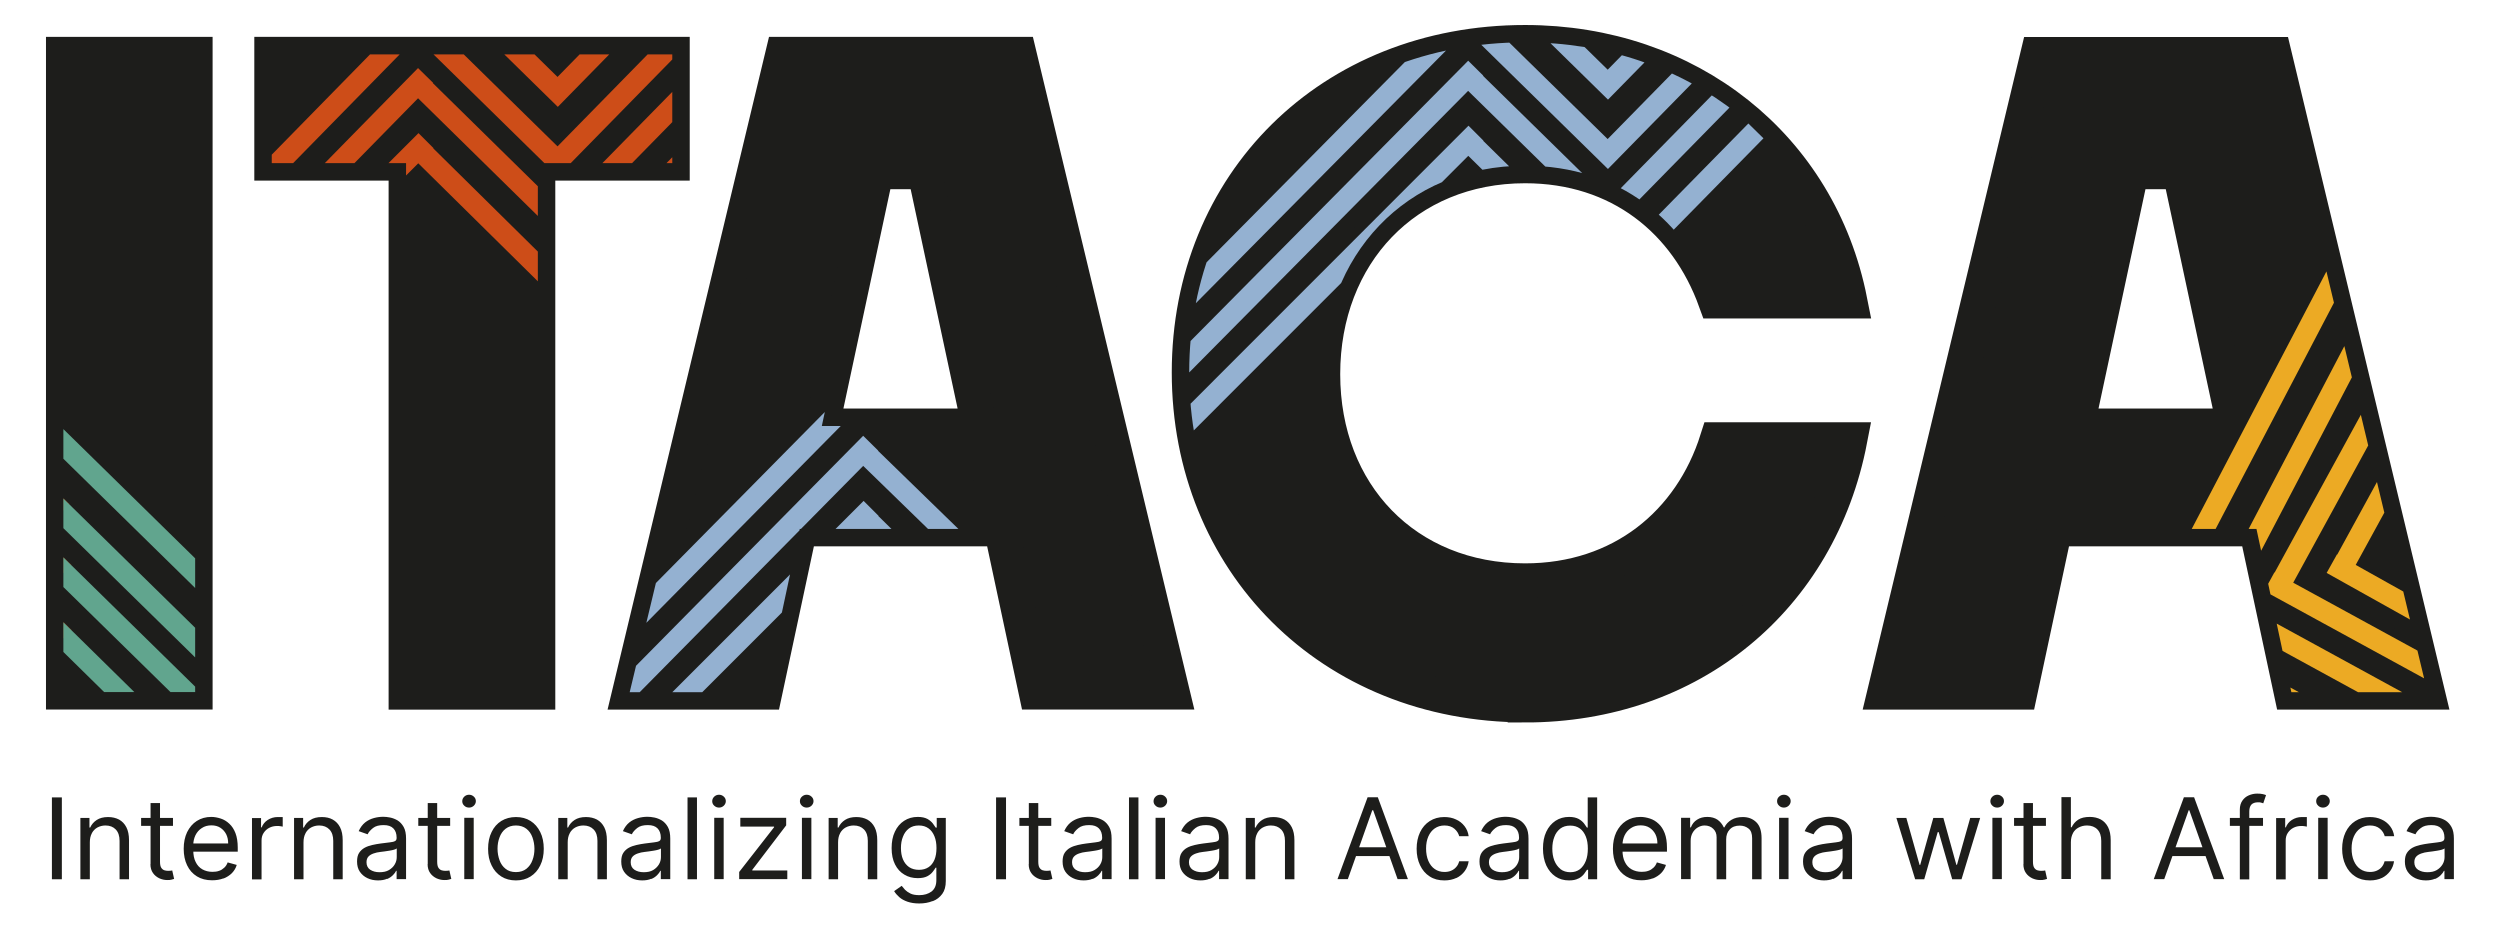 <?xml version="1.0" encoding="UTF-8"?>
<svg id="Livello_1" data-name="Livello 1" xmlns="http://www.w3.org/2000/svg" xmlns:xlink="http://www.w3.org/1999/xlink" viewBox="0 0 198.43 73.7">
  <defs>
    <style>
      .cls-1, .cls-2, .cls-3, .cls-4, .cls-5, .cls-6, .cls-7 {
        fill: none;
      }

      .cls-2 {
        stroke: #ecaa24;
      }

      .cls-2, .cls-3, .cls-4, .cls-5, .cls-6 {
        stroke-width: 1.68px;
      }

      .cls-2, .cls-3, .cls-4, .cls-5, .cls-6, .cls-7 {
        stroke-miterlimit: 10;
      }

      .cls-3 {
        stroke: #cd4d18;
      }

      .cls-4 {
        stroke: #6c2d10;
      }

      .cls-8 {
        fill: #1d1d1b;
      }

      .cls-5 {
        stroke: #94b1d1;
      }

      .cls-9 {
        clip-path: url(#clippath-1);
      }

      .cls-10 {
        clip-path: url(#clippath-3);
      }

      .cls-11 {
        clip-path: url(#clippath-4);
      }

      .cls-12 {
        clip-path: url(#clippath-2);
      }

      .cls-13 {
        clip-path: url(#clippath-7);
      }

      .cls-14 {
        clip-path: url(#clippath-6);
      }

      .cls-15 {
        clip-path: url(#clippath-9);
      }

      .cls-16 {
        clip-path: url(#clippath-8);
      }

      .cls-17 {
        clip-path: url(#clippath-5);
      }

      .cls-6 {
        stroke: #61a58e;
      }

      .cls-7 {
        stroke: #1d1d1b;
        stroke-width: 2.77px;
      }

      .cls-18 {
        clip-path: url(#clippath);
      }
    </style>
    <clipPath id="clippath">
      <rect class="cls-1" x="3.65" y="1.99" width="190.77" height="54.51"/>
    </clipPath>
    <clipPath id="clippath-1">
      <rect class="cls-1" x="3.65" y="1.99" width="190.77" height="54.51"/>
    </clipPath>
    <clipPath id="clippath-2">
      <rect class="cls-1" x="3.65" y=".63" width="190.77" height="57.15"/>
    </clipPath>
    <clipPath id="clippath-3">
      <rect class="cls-1" x="5.03" y="4.31" width="10.46" height="50.62"/>
    </clipPath>
    <clipPath id="clippath-4">
      <polygon class="cls-1" points="21.57 4.32 21.57 12.95 32.23 12.95 32.23 54.94 42.69 54.94 42.69 12.95 53.36 12.95 53.36 4.32 21.57 4.32"/>
    </clipPath>
    <clipPath id="clippath-5">
      <path class="cls-1" d="M69.55,13.63h3.85l4.32,20.18h-12.49l4.32-20.18ZM62.13,4.32l-12.15,50.62h10.73l2.77-12.96h16l2.77,12.96h10.8l-12.15-50.62h-18.76Z"/>
    </clipPath>
    <clipPath id="clippath-6">
      <path class="cls-1" d="M94.39,29.56c0,14.98,11.2,26.39,26.66,26.39,13.16,0,23.35-8.44,25.78-21.06h-10.53c-2.09,6.61-7.63,11.2-15.25,11.2-9.45,0-16.06-7.02-16.06-16.4s6.61-16.54,16.06-16.54c7.49,0,12.82,4.39,15.12,10.73h10.66c-2.43-12.28-12.82-20.52-25.78-20.52-15.46,0-26.66,11.27-26.66,26.19"/>
    </clipPath>
    <clipPath id="clippath-7">
      <path class="cls-1" d="M169.17,13.63h3.85l4.32,20.18h-12.49l4.32-20.18ZM161.75,4.32l-12.15,50.62h10.73l2.77-12.96h16l2.77,12.96h10.8l-12.15-50.62h-18.76Z"/>
    </clipPath>
    <clipPath id="clippath-8">
      <rect class="cls-1" x="3.65" y="1.99" width="190.77" height="54.51"/>
    </clipPath>
    <clipPath id="clippath-9">
      <rect class="cls-1" x="3.65" y="1.99" width="191.13" height="69.73"/>
    </clipPath>
  </defs>
  <rect class="cls-8" x="5.03" y="4.31" width="10.46" height="50.62"/>
  <g class="cls-18">
    <rect class="cls-7" x="5.03" y="4.31" width="10.46" height="50.62"/>
  </g>
  <polygon class="cls-8" points="32.23 54.94 32.23 12.95 21.57 12.95 21.57 4.31 53.36 4.31 53.36 12.95 42.69 12.95 42.69 54.94 32.23 54.94"/>
  <g class="cls-9">
    <polygon class="cls-7" points="32.23 54.94 32.23 12.95 21.57 12.95 21.57 4.31 53.36 4.31 53.36 12.95 42.69 12.95 42.69 54.94 32.23 54.94"/>
  </g>
  <path class="cls-8" d="M79.48,41.98h-16l-2.77,12.96h-10.73L62.13,4.31h18.76l12.15,50.62h-10.8l-2.77-12.96ZM65.23,33.81h12.49l-4.32-20.18h-3.85l-4.32,20.18Z"/>
  <g class="cls-12">
    <path class="cls-7" d="M79.48,41.98h-16l-2.77,12.96h-10.73L62.13,4.31h18.76l12.15,50.62h-10.8l-2.77-12.96ZM65.23,33.81h12.49l-4.32-20.18h-3.85l-4.32,20.18Z"/>
    <path class="cls-8" d="M121.05,55.95c-15.46,0-26.66-11.41-26.66-26.39S105.59,3.37,121.05,3.37c12.96,0,23.35,8.23,25.78,20.52h-10.66c-2.29-6.35-7.63-10.73-15.12-10.73-9.45,0-16.06,7.02-16.06,16.54s6.61,16.4,16.06,16.4c7.63,0,13.16-4.59,15.25-11.2h10.53c-2.43,12.62-12.62,21.06-25.78,21.06"/>
    <path class="cls-7" d="M121.05,55.95c-15.46,0-26.66-11.41-26.66-26.39S105.59,3.37,121.05,3.37c12.96,0,23.35,8.23,25.78,20.52h-10.66c-2.29-6.35-7.63-10.73-15.12-10.73-9.45,0-16.06,7.02-16.06,16.54s6.61,16.4,16.06,16.4c7.63,0,13.16-4.59,15.25-11.2h10.53c-2.43,12.62-12.62,21.06-25.78,21.06Z"/>
    <path class="cls-8" d="M179.1,41.98h-16l-2.77,12.96h-10.73l12.15-50.62h18.76l12.15,50.62h-10.8l-2.77-12.96ZM164.85,33.81h12.49l-4.32-20.18h-3.85l-4.32,20.18Z"/>
    <path class="cls-7" d="M179.1,41.98h-16l-2.77,12.96h-10.73l12.15-50.62h18.76l12.15,50.62h-10.8l-2.77-12.96ZM164.85,33.81h12.49l-4.32-20.18h-3.85l-4.32,20.18Z"/>
  </g>
  <g class="cls-10">
    <line class="cls-4" x1="-7.25" y1="51.85" x2="4.93" y2="39.43"/>
    <path class="cls-6" d="M14.97,46.16l12.18-12.42M3.73,33.96l12.42,12.18M14.97,51.67l12.18-12.42M3.73,39.47l12.42,12.18"/>
    <line class="cls-4" x1="-7.1" y1="56.67" x2="5.07" y2="44.25"/>
    <path class="cls-6" d="M15.12,56.49l12.18-12.42M3.88,44.29l12.42,12.18"/>
    <line class="cls-4" x1="-10.62" y1="65.14" x2="5.1" y2="49.42"/>
    <line class="cls-6" x1="3.9" y1="49.46" x2="12.29" y2="57.71"/>
  </g>
  <g class="cls-11">
    <path class="cls-3" d="M45.59,21.59l10.43-10.62M32.61,11.2l10.76,10.62M18.09,26.88l15.72-15.72M43.82,18.22l12.18-12.42M32.58,6.03l14.26,14.01M21.6,18.41l12.18-12.42M43.68,7.89l12.17-12.42M32.44-4.3l12.42,12.18M43.68,13.4L55.85.98M32.44,1.21l12.42,12.18M21.46,13.59L33.63,1.17"/>
  </g>
  <g class="cls-17">
    <path class="cls-5" d="M67.94,40.39l8.39,8.25M45.63,63.86l23.51-23.51M67.92,35.23l9.1,8.85M49.15,55.39l19.96-20.21M49,50.57l19.96-20.21"/>
  </g>
  <g class="cls-14">
    <path class="cls-5" d="M128.94,21.01l10.43-10.62M115.96,10.62l8.39,8.25M92.03,35.7l25.12-25.13M127.17,17.64l12.18-12.42M115.93,5.45l12.42,12.18M92.02,30.76l25.11-25.35M127.03,7.32l12.18-12.42M115.79-4.88l12.42,12.18M127.03,12.82L139.2.41M115.79.63l12.42,12.18M91.88,25.94L116.98.59"/>
  </g>
  <g class="cls-13">
    <path class="cls-2" d="M185.45,45.88l5.65-10.32M204.48,55.59l-19.4-10.85M180.48,47.31l8.34-15.26M195.38,54.51l-15.26-8.34M170.59,50.24l16.28-31.12M175.88,48.76l16.3-31.14M188.85,59.4l-18.62-10.21M190.78,55.96l-15.26-8.34"/>
  </g>
  <g class="cls-16">
    <path class="cls-8" d="M6.68,67.25v2.79h-.71v-4.64h.69v.72h.06c.11-.24.27-.43.5-.57.22-.14.51-.21.86-.21.31,0,.59.06.82.19.24.13.42.32.55.58.13.26.2.59.2.98v2.95h-.71v-2.9c0-.37-.09-.65-.28-.85-.19-.2-.45-.31-.78-.31-.23,0-.43.05-.61.15-.18.1-.32.24-.42.43-.1.19-.15.42-.15.69"/>
    <path class="cls-8" d="M13.13,66.01h-2.4v-.6h2.4v.6ZM11.43,64.3h.71v4.42c0,.2.03.35.09.45.06.1.14.17.23.2.09.03.19.05.3.05.08,0,.14,0,.19-.01.05,0,.09-.02.12-.02l.14.64s-.12.04-.2.06c-.09.02-.2.03-.33.03-.2,0-.4-.04-.59-.13-.19-.09-.35-.22-.48-.4-.13-.18-.19-.4-.19-.67v-4.61Z"/>
    <path class="cls-8" d="M16.31,70.14c-.45,0-.83-.1-1.15-.3-.32-.2-.57-.48-.75-.83-.17-.36-.26-.77-.26-1.25s.09-.89.26-1.26c.17-.36.42-.65.73-.85.31-.2.68-.31,1.1-.31.24,0,.48.04.71.12.24.08.45.21.64.39.19.18.35.42.46.71.11.3.17.66.17,1.09v.3h-3.58v-.62h2.85c0-.26-.05-.5-.15-.7-.1-.21-.25-.37-.44-.49-.19-.12-.41-.18-.67-.18-.28,0-.53.07-.74.21-.21.14-.37.32-.48.54-.11.22-.17.46-.17.72v.41c0,.35.06.65.18.89.12.24.29.43.51.55.22.13.47.19.76.19.19,0,.36-.03.51-.08.15-.05.28-.13.39-.24.11-.11.2-.24.26-.4l.69.19c-.07.23-.19.44-.37.61-.17.18-.38.31-.63.41-.25.1-.53.15-.85.15"/>
    <path class="cls-8" d="M19.49,70.05v-4.64h.69v.7h.05c.09-.23.24-.42.46-.56.22-.14.47-.22.75-.22.05,0,.12,0,.2,0,.08,0,.14,0,.18,0v.72s-.08-.02-.16-.03c-.09-.01-.18-.02-.27-.02-.23,0-.43.05-.6.14-.18.09-.31.22-.42.39-.1.16-.15.35-.15.56v2.94h-.71Z"/>
    <path class="cls-8" d="M23.54,67.25v2.79h-.71v-4.64h.69v.72h.06c.11-.24.27-.43.49-.57.22-.14.51-.21.86-.21.31,0,.59.06.82.19.24.13.42.32.55.58.13.26.2.59.2.98v2.95h-.71v-2.9c0-.37-.09-.65-.28-.85-.19-.2-.45-.31-.78-.31-.23,0-.43.05-.61.15-.18.1-.32.24-.42.43-.1.19-.15.42-.15.69"/>
    <path class="cls-8" d="M29.34,70.15c-.29,0-.56-.06-.8-.17-.24-.11-.43-.27-.57-.49-.14-.21-.21-.47-.21-.77,0-.27.05-.48.16-.65.11-.17.24-.3.42-.39.17-.09.37-.17.58-.21.21-.05.43-.08.64-.11.28-.04.51-.06.69-.08.18-.02.31-.05.39-.1.08-.05.12-.13.12-.24v-.03c0-.3-.08-.53-.24-.69-.16-.16-.41-.25-.74-.25s-.61.08-.8.22c-.19.15-.33.31-.41.48l-.68-.24c.12-.28.28-.5.48-.66.2-.16.42-.27.66-.33.24-.06.48-.09.71-.09.15,0,.32.02.52.05.19.04.38.11.57.22.18.11.33.27.45.49.12.22.18.52.18.88v3.06h-.71v-.63h-.04c-.05.1-.13.21-.24.32-.11.12-.26.21-.45.29-.19.08-.42.12-.69.12M29.45,69.51c.28,0,.52-.06.71-.17.19-.11.34-.25.44-.43.1-.17.15-.36.15-.55v-.65s-.1.07-.2.1c-.1.03-.22.05-.35.08-.13.02-.26.04-.38.05-.12.01-.22.03-.3.04-.19.02-.36.06-.52.12-.16.05-.29.13-.39.24-.1.11-.15.25-.15.43,0,.25.09.43.28.56.18.13.42.19.7.19"/>
    <polygon class="cls-8" points="32.81 70.05 32.81 69.5 35.44 66.12 35.44 66.07 32.89 66.07 32.89 65.41 36.36 65.41 36.36 65.97 33.8 69.33 33.8 69.38 36.44 69.38 36.44 70.05 32.81 70.05"/>
    <path class="cls-8" d="M38.08,64.63c-.14,0-.26-.05-.36-.14-.1-.09-.15-.21-.15-.34s.05-.25.15-.34c.1-.09.22-.14.36-.14s.26.05.36.14c.1.09.15.21.15.34s-.05.25-.15.34c-.1.09-.22.14-.36.14M37.71,65.41h.71v4.64h-.71v-4.64Z"/>
    <path class="cls-8" d="M41.78,70.14c-.42,0-.79-.1-1.1-.3-.31-.2-.56-.48-.74-.84-.18-.36-.26-.78-.26-1.26s.09-.9.26-1.27c.18-.36.42-.64.74-.84.32-.2.68-.3,1.1-.3s.79.1,1.1.3c.31.2.56.48.74.84.18.36.26.78.26,1.27s-.09.9-.26,1.26c-.18.36-.42.64-.74.84-.32.2-.68.3-1.1.3M41.78,69.5c.32,0,.58-.08.79-.24.2-.16.36-.38.46-.64.1-.27.15-.55.15-.86s-.05-.6-.15-.87c-.1-.27-.25-.49-.46-.65-.21-.16-.47-.25-.79-.25s-.58.08-.78.25c-.21.17-.36.38-.46.65-.1.27-.15.56-.15.87s.05.6.15.86c.1.27.25.48.46.64.2.16.47.24.78.24"/>
    <path class="cls-8" d="M45.85,67.25v2.79h-.71v-4.64h.69v.72h.06c.11-.24.27-.43.5-.57.22-.14.51-.21.86-.21.31,0,.59.06.82.19.24.13.42.32.55.58.13.26.2.59.2.98v2.95h-.71v-2.9c0-.37-.09-.65-.28-.85-.19-.2-.45-.31-.78-.31-.23,0-.43.05-.61.15-.18.1-.32.24-.42.43-.1.19-.15.42-.15.69"/>
    <path class="cls-8" d="M51.65,70.15c-.29,0-.56-.06-.8-.17-.24-.11-.43-.27-.57-.49-.14-.21-.21-.47-.21-.77,0-.27.05-.48.16-.65.11-.17.24-.3.42-.39.17-.09.37-.17.58-.21.21-.05.43-.08.64-.11.28-.04.51-.06.69-.08.18-.02.31-.05.39-.1.08-.05.12-.13.12-.24v-.03c0-.3-.08-.53-.24-.69-.16-.16-.41-.25-.74-.25s-.61.08-.8.22c-.19.15-.33.31-.41.48l-.68-.24c.12-.28.28-.5.48-.66.2-.16.42-.27.66-.33.24-.06.48-.09.71-.09.15,0,.32.02.52.05.19.04.38.11.57.22.18.11.33.27.45.49.12.22.18.52.18.88v3.06h-.71v-.63h-.04c-.05.1-.13.21-.24.32-.11.12-.26.21-.45.29-.19.08-.42.12-.69.12M51.76,69.51c.28,0,.52-.06.71-.17.19-.11.34-.25.44-.43.1-.17.15-.36.15-.55v-.65s-.1.07-.2.1c-.1.03-.22.05-.35.08-.13.02-.26.04-.38.05-.12.01-.22.03-.3.04-.19.02-.36.06-.52.12-.16.05-.29.13-.39.24-.1.11-.15.25-.15.43,0,.25.09.43.28.56.18.13.42.19.7.19"/>
    <rect class="cls-8" x="55.24" y="63.86" width=".71" height="6.19"/>
    <path class="cls-8" d="M57.79,64.63c-.14,0-.26-.05-.36-.14-.1-.09-.15-.21-.15-.34s.05-.25.15-.34c.1-.09.22-.14.36-.14s.26.05.36.14c.1.09.15.21.15.34s-.05.25-.15.34c-.1.09-.22.14-.36.14M57.43,65.41h.71v4.64h-.71v-4.64Z"/>
    <polygon class="cls-8" points="59.47 70.05 59.47 69.5 62.11 66.12 62.11 66.07 59.56 66.07 59.56 65.41 63.02 65.41 63.02 65.97 60.46 69.33 60.46 69.38 63.11 69.38 63.11 70.05 59.47 70.05"/>
    <path class="cls-8" d="M64.74,64.63c-.14,0-.26-.05-.36-.14-.1-.09-.15-.21-.15-.34s.05-.25.15-.34c.1-.09.22-.14.36-.14s.26.05.36.14c.1.09.15.21.15.34s-.05.25-.15.34c-.1.09-.22.14-.36.14M64.38,65.41h.71v4.64h-.71v-4.64Z"/>
    <path class="cls-8" d="M67.27,67.25v2.79h-.71v-4.64h.69v.72h.06c.11-.24.27-.43.49-.57.22-.14.51-.21.86-.21.31,0,.59.06.82.19.24.13.42.32.55.58.13.26.2.59.2.98v2.95h-.71v-2.9c0-.37-.09-.65-.28-.85-.19-.2-.45-.31-.78-.31-.23,0-.43.05-.61.15-.18.1-.32.24-.42.43-.1.19-.15.42-.15.69"/>
    <path class="cls-8" d="M73.58,71.88c-.34,0-.64-.05-.89-.13-.25-.09-.45-.2-.62-.34-.16-.14-.29-.29-.39-.45l.57-.4c.06.08.15.18.24.29.1.11.23.21.41.29.17.08.4.12.68.12.38,0,.68-.09.93-.27.24-.18.37-.47.37-.85v-.94h-.06c-.05.08-.13.19-.22.31-.1.12-.23.23-.41.33-.18.1-.42.14-.72.14-.37,0-.71-.09-1.01-.27-.3-.18-.53-.44-.7-.77-.17-.34-.26-.75-.26-1.23s.08-.89.25-1.24c.17-.35.4-.63.7-.82.3-.19.64-.29,1.03-.29.3,0,.54.05.72.15.18.1.32.21.41.34.09.13.17.23.22.31h.07v-.74h.69v4.77c0,.4-.09.72-.27.97-.18.25-.42.44-.72.55-.3.12-.64.18-1.01.18M73.55,69.33c.29,0,.53-.07.72-.2.2-.13.35-.32.45-.57.1-.25.15-.54.15-.88s-.05-.63-.15-.89c-.1-.26-.25-.46-.45-.6-.2-.14-.44-.22-.73-.22s-.55.08-.75.23c-.2.15-.35.36-.45.62-.1.26-.15.54-.15.86s.05.61.15.85c.1.25.25.44.45.58.2.14.45.21.75.21"/>
    <rect class="cls-8" x="79.71" y="63.86" width=".75" height="6.19"/>
    <path class="cls-8" d="M84.05,66.01h-2.4v-.6h2.4v.6ZM82.35,64.3h.71v4.42c0,.2.03.35.09.45.06.1.14.17.23.2.09.03.19.05.3.05.08,0,.14,0,.19-.01.05,0,.09-.02.12-.02l.14.64s-.12.04-.2.06c-.09.02-.2.03-.33.03-.2,0-.4-.04-.59-.13-.19-.09-.35-.22-.48-.4-.13-.18-.19-.4-.19-.67v-4.61Z"/>
    <path class="cls-8" d="M86.66,70.15c-.29,0-.56-.06-.8-.17-.24-.11-.43-.27-.57-.49-.14-.21-.21-.47-.21-.77,0-.27.05-.48.16-.65.11-.17.24-.3.42-.39.17-.09.37-.17.58-.21.21-.05.43-.08.64-.11.28-.04.51-.06.69-.08.18-.02.31-.05.39-.1.08-.05.12-.13.12-.24v-.03c0-.3-.08-.53-.24-.69-.16-.16-.41-.25-.74-.25s-.61.08-.8.22c-.19.15-.33.31-.41.48l-.68-.24c.12-.28.28-.5.48-.66.2-.16.42-.27.66-.33.24-.06.48-.09.71-.09.15,0,.32.02.52.05.19.04.38.11.57.22.18.11.33.27.45.49.12.22.18.52.18.88v3.06h-.71v-.63h-.04c-.05.1-.13.21-.24.32-.11.12-.26.21-.45.29-.19.08-.42.12-.69.12M86.77,69.51c.28,0,.52-.06.71-.17.19-.11.34-.25.44-.43.1-.17.15-.36.15-.55v-.65s-.1.07-.2.1c-.1.03-.22.05-.35.08-.13.02-.26.04-.38.05-.12.01-.22.03-.3.04-.19.02-.36.06-.52.12-.16.05-.29.13-.39.24-.1.11-.15.25-.15.43,0,.25.09.43.28.56.18.13.42.19.7.19"/>
    <rect class="cls-8" x="90.26" y="63.86" width=".71" height="6.19"/>
    <path class="cls-8" d="M92.81,64.63c-.14,0-.26-.05-.36-.14-.1-.09-.15-.21-.15-.34s.05-.25.15-.34c.1-.09.22-.14.36-.14s.26.05.36.14c.1.09.15.21.15.34s-.05.25-.15.34c-.1.09-.22.14-.36.14M92.44,65.41h.71v4.64h-.71v-4.64Z"/>
    <path class="cls-8" d="M95.99,70.15c-.29,0-.56-.06-.8-.17-.24-.11-.43-.27-.57-.49-.14-.21-.21-.47-.21-.77,0-.27.05-.48.16-.65.11-.17.24-.3.42-.39.17-.09.37-.17.58-.21.21-.05.43-.08.64-.11.28-.04.51-.06.69-.08.18-.02.31-.05.39-.1.08-.05.12-.13.12-.24v-.03c0-.3-.08-.53-.24-.69-.16-.16-.41-.25-.74-.25s-.61.08-.8.22c-.19.15-.33.31-.41.48l-.68-.24c.12-.28.28-.5.48-.66.2-.16.42-.27.66-.33.24-.06.48-.09.71-.09.15,0,.32.02.52.05.19.04.38.11.57.22.18.11.33.27.45.49.12.22.18.52.18.88v3.06h-.71v-.63h-.04c-.05.1-.13.21-.24.32-.11.12-.26.21-.45.29-.19.08-.42.12-.69.12M96.1,69.51c.28,0,.52-.06.71-.17.19-.11.34-.25.44-.43.1-.17.15-.36.15-.55v-.65s-.1.07-.2.1c-.1.03-.22.05-.35.08-.13.02-.26.04-.38.05-.12.01-.22.03-.3.04-.19.02-.36.06-.52.12-.16.05-.29.13-.39.24-.1.11-.15.25-.15.43,0,.25.09.43.28.56.18.13.42.19.7.19"/>
    <path class="cls-8" d="M100.3,67.25v2.79h-.71v-4.64h.69v.72h.06c.11-.24.27-.43.49-.57.22-.14.51-.21.86-.21.31,0,.59.06.82.19.24.13.42.32.55.58.13.26.2.59.2.98v2.95h-.71v-2.9c0-.37-.09-.65-.28-.85-.19-.2-.45-.31-.78-.31-.23,0-.43.05-.61.15-.18.1-.32.24-.42.43-.1.19-.15.42-.15.69"/>
    <path class="cls-8" d="M107.65,70.05h-.78l2.27-6.19h.77l2.27,6.19h-.79l-1.85-5.21h-.05l-1.85,5.21ZM107.94,67.63h3.17v.66h-3.17v-.66Z"/>
    <path class="cls-8" d="M115.09,70.14c-.43,0-.81-.1-1.12-.31-.31-.21-.56-.49-.72-.85-.17-.36-.25-.77-.25-1.23s.09-.89.26-1.25c.17-.36.42-.64.73-.85.31-.2.68-.31,1.1-.31.33,0,.62.06.88.18.26.12.48.29.64.51.17.22.27.47.31.76h-.71c-.05-.21-.18-.4-.36-.56-.19-.16-.44-.25-.75-.25-.28,0-.52.07-.73.21-.21.14-.37.35-.49.61-.12.26-.17.57-.17.92s.06.67.17.94.28.47.48.62c.21.15.45.22.74.22.19,0,.35-.03.5-.1.15-.06.28-.16.38-.28.1-.12.18-.27.22-.44h.71c-.04.27-.14.52-.3.74-.16.22-.37.39-.63.52-.26.13-.56.19-.9.19"/>
    <path class="cls-8" d="M119.49,70.15c-.29,0-.56-.06-.8-.17-.24-.11-.43-.27-.57-.49-.14-.21-.21-.47-.21-.77,0-.27.05-.48.16-.65.11-.17.24-.3.42-.39.17-.09.37-.17.58-.21.21-.05.43-.08.64-.11.28-.04.51-.06.69-.08.18-.02.31-.05.39-.1.08-.05.12-.13.12-.24v-.03c0-.3-.08-.53-.24-.69-.16-.16-.41-.25-.74-.25s-.61.08-.8.22c-.19.15-.33.31-.41.48l-.68-.24c.12-.28.28-.5.48-.66.2-.16.42-.27.66-.33.24-.06.48-.09.71-.09.15,0,.32.02.52.05.19.04.38.11.57.22.18.11.33.27.45.49.12.22.18.52.18.88v3.06h-.71v-.63h-.04c-.05.1-.13.21-.24.32-.11.12-.26.21-.45.29-.19.08-.42.12-.69.12M119.6,69.51c.28,0,.52-.06.71-.17.19-.11.34-.25.44-.43.1-.17.15-.36.15-.55v-.65s-.1.07-.2.1c-.1.03-.22.05-.35.08-.13.02-.26.04-.38.05-.12.01-.22.03-.3.04-.19.02-.36.06-.52.12-.16.05-.29.13-.39.24-.1.11-.15.25-.15.43,0,.25.09.43.28.56.18.13.42.19.7.19"/>
    <path class="cls-8" d="M124.84,70.14c-.39,0-.73-.1-1.02-.29-.3-.2-.53-.47-.69-.83-.17-.36-.25-.78-.25-1.27s.08-.91.25-1.27c.17-.36.4-.64.7-.83.3-.19.64-.29,1.03-.29.3,0,.54.05.72.15.18.1.31.21.41.34.09.13.17.23.22.31h.06v-2.28h.71v6.19h-.69v-.71h-.08c-.05.08-.13.19-.22.32-.1.13-.23.24-.41.34-.18.1-.42.15-.72.15M124.94,69.5c.29,0,.53-.07.72-.23.2-.15.35-.36.45-.62.1-.27.15-.58.15-.93s-.05-.65-.15-.91-.25-.46-.45-.61c-.2-.15-.44-.22-.73-.22s-.55.08-.75.23c-.2.15-.35.36-.45.62-.1.26-.15.56-.15.88s.05.63.15.9c.1.27.25.48.45.64.2.16.45.24.75.24"/>
    <path class="cls-8" d="M130.49,70.14c-.45,0-.83-.1-1.15-.3-.32-.2-.57-.48-.75-.83-.17-.36-.26-.77-.26-1.25s.09-.89.26-1.26c.17-.36.42-.65.73-.85.31-.2.68-.31,1.1-.31.24,0,.48.04.71.12.24.08.45.21.64.39.19.18.35.42.46.71.11.3.17.66.17,1.09v.3h-3.58v-.62h2.85c0-.26-.05-.5-.15-.7-.1-.21-.25-.37-.44-.49-.19-.12-.41-.18-.67-.18-.28,0-.53.07-.74.21-.21.14-.37.32-.48.54-.11.22-.17.46-.17.72v.41c0,.35.06.65.18.89.12.24.29.43.51.55.22.13.47.19.76.19.19,0,.36-.03.51-.08.15-.05.28-.13.39-.24.11-.11.2-.24.26-.4l.69.19c-.07.23-.19.44-.37.61-.17.18-.38.31-.63.41-.25.1-.53.15-.85.15"/>
    <path class="cls-8" d="M133.66,70.05v-4.64h.69v.72h.06c.1-.25.25-.44.47-.58.22-.14.47-.21.78-.21s.56.07.77.21c.2.14.36.33.48.58h.05c.12-.24.3-.43.54-.57.24-.14.52-.21.85-.21.41,0,.75.13,1.02.39.26.26.4.66.4,1.21v3.1h-.71v-3.1c0-.34-.09-.59-.28-.73-.19-.15-.41-.22-.66-.22-.33,0-.58.1-.76.29-.18.2-.27.44-.27.74v3.02h-.72v-3.18c0-.26-.09-.48-.26-.64-.17-.16-.39-.24-.66-.24-.18,0-.36.05-.52.15-.16.1-.29.23-.39.41s-.15.37-.15.6v2.9h-.71Z"/>
    <path class="cls-8" d="M141.59,64.63c-.14,0-.26-.05-.36-.14-.1-.09-.15-.21-.15-.34s.05-.25.15-.34c.1-.09.22-.14.36-.14s.26.05.36.14c.1.09.15.21.15.34s-.05.25-.15.34c-.1.09-.22.14-.36.14M141.23,65.41h.71v4.64h-.71v-4.64Z"/>
    <path class="cls-8" d="M144.78,70.15c-.29,0-.56-.06-.8-.17-.24-.11-.43-.27-.57-.49-.14-.21-.21-.47-.21-.77,0-.27.05-.48.16-.65.11-.17.24-.3.42-.39.17-.09.37-.17.58-.21.21-.05.43-.08.64-.11.28-.04.51-.06.69-.08.18-.02.31-.05.39-.1.08-.05.12-.13.12-.24v-.03c0-.3-.08-.53-.24-.69-.16-.16-.41-.25-.74-.25s-.61.08-.8.22c-.19.15-.33.31-.41.48l-.68-.24c.12-.28.28-.5.48-.66.2-.16.42-.27.66-.33.24-.06.48-.09.71-.09.15,0,.32.02.52.05.19.04.38.11.57.22.18.11.33.27.45.49.12.22.18.52.18.88v3.06h-.71v-.63h-.04c-.05.1-.13.21-.24.32-.11.12-.26.21-.45.29-.19.08-.42.12-.69.12M144.89,69.51c.28,0,.52-.06.71-.17.19-.11.34-.25.44-.43.1-.17.15-.36.15-.55v-.65s-.1.07-.2.1c-.1.03-.22.05-.35.08-.13.02-.26.04-.38.05-.12.01-.22.03-.3.04-.19.02-.36.06-.52.12-.16.05-.29.13-.39.24-.1.11-.15.25-.15.43,0,.25.09.43.28.56.18.13.42.19.7.19"/>
    <polygon class="cls-8" points="151.99 70.05 150.58 65.41 151.33 65.41 152.33 68.96 152.38 68.96 153.37 65.41 154.13 65.41 155.11 68.95 155.16 68.95 156.16 65.41 156.91 65.41 155.5 70.05 154.8 70.05 153.78 66.48 153.71 66.48 152.69 70.05 151.99 70.05"/>
    <path class="cls-8" d="M158.38,64.63c-.14,0-.26-.05-.36-.14-.1-.09-.15-.21-.15-.34s.05-.25.15-.34c.1-.09.22-.14.36-.14s.26.05.36.14c.1.09.15.21.15.34s-.05.25-.15.34c-.1.09-.22.14-.36.14M158.02,65.41h.71v4.64h-.71v-4.64Z"/>
    <path class="cls-8" d="M162.24,66.01h-2.4v-.6h2.4v.6ZM160.54,64.3h.71v4.42c0,.2.03.35.09.45.06.1.14.17.23.2.09.03.19.05.3.05.08,0,.14,0,.19-.01.05,0,.09-.02.12-.02l.14.64s-.12.04-.2.06c-.09.02-.2.03-.33.03-.2,0-.4-.04-.59-.13-.19-.09-.35-.22-.48-.4-.13-.18-.19-.4-.19-.67v-4.61Z"/>
    <path class="cls-8" d="M164.3,67.25v2.79h-.71v-6.19h.71v2.27h.06c.11-.24.27-.43.49-.57.22-.14.51-.21.87-.21.32,0,.59.06.83.19.24.13.42.32.55.58s.2.59.2.99v2.95h-.71v-2.9c0-.37-.09-.65-.29-.86-.19-.2-.45-.3-.79-.3-.23,0-.44.05-.63.15-.18.1-.33.24-.43.43s-.16.42-.16.69"/>
    <path class="cls-8" d="M171.7,70.05h-.78l2.27-6.19h.77l2.27,6.19h-.79l-1.85-5.21h-.05l-1.85,5.21ZM171.99,67.63h3.17v.66h-3.17v-.66Z"/>
    <path class="cls-8" d="M179.33,66.01h-2.5v-.6h2.5v.6ZM177.58,70.05v-5.28c0-.27.06-.49.19-.67.12-.18.29-.31.49-.4.2-.09.41-.13.63-.13.17,0,.32.01.43.04.11.03.19.05.25.08l-.21.62s-.09-.03-.15-.04c-.06-.02-.15-.03-.25-.03-.24,0-.41.06-.51.18-.1.12-.16.29-.16.52v5.11h-.71Z"/>
    <path class="cls-8" d="M180.5,70.05v-4.64h.69v.7h.05c.09-.23.24-.42.46-.56.22-.14.47-.22.75-.22.05,0,.12,0,.2,0,.08,0,.14,0,.18,0v.72s-.08-.02-.16-.03c-.09-.01-.18-.02-.27-.02-.23,0-.43.05-.6.14-.18.09-.31.22-.42.39-.1.16-.15.35-.15.56v2.94h-.71Z"/>
    <path class="cls-8" d="M184.19,64.63c-.14,0-.26-.05-.36-.14-.1-.09-.15-.21-.15-.34s.05-.25.15-.34c.1-.09.22-.14.36-.14s.26.05.36.14c.1.09.15.21.15.34s-.05.25-.15.34c-.1.09-.22.14-.36.14M183.83,65.41h.71v4.64h-.71v-4.64Z"/>
    <path class="cls-8" d="M187.9,70.14c-.43,0-.81-.1-1.12-.31-.31-.21-.56-.49-.72-.85-.17-.36-.25-.77-.25-1.23s.09-.89.26-1.25c.17-.36.42-.64.73-.85.31-.2.68-.31,1.1-.31.33,0,.62.06.88.18.26.12.48.29.64.51.17.22.27.47.31.76h-.71c-.05-.21-.18-.4-.36-.56-.19-.16-.44-.25-.75-.25-.28,0-.52.07-.73.21-.21.14-.37.35-.49.61-.12.26-.17.57-.17.92s.06.67.17.94.28.47.48.62c.21.15.45.22.74.22.19,0,.35-.03.5-.1.15-.06.28-.16.38-.28.1-.12.18-.27.22-.44h.71c-.04.27-.14.52-.3.74-.16.22-.37.39-.63.52-.26.13-.56.19-.9.19"/>
    <path class="cls-8" d="M192.29,70.15c-.29,0-.56-.06-.8-.17-.24-.11-.43-.27-.57-.49-.14-.21-.21-.47-.21-.77,0-.27.05-.48.16-.65.11-.17.24-.3.42-.39.17-.09.37-.17.58-.21.21-.05.43-.08.64-.11.28-.04.51-.06.69-.08.18-.02.31-.05.39-.1.08-.05.12-.13.12-.24v-.03c0-.3-.08-.53-.24-.69-.16-.16-.41-.25-.74-.25s-.61.08-.8.22c-.19.15-.33.31-.41.48l-.68-.24c.12-.28.28-.5.48-.66.2-.16.42-.27.66-.33.24-.06.48-.09.71-.09.15,0,.32.02.52.05.19.04.38.11.57.22.18.11.33.27.45.49.12.22.18.52.18.88v3.06h-.71v-.63h-.04c-.05.1-.13.21-.24.32-.11.12-.26.21-.45.29-.19.08-.42.12-.69.12M192.4,69.51c.28,0,.52-.06.71-.17.19-.11.34-.25.44-.43.1-.17.15-.36.15-.55v-.65s-.1.07-.2.1c-.1.03-.22.05-.35.08-.13.02-.26.04-.38.05-.12.01-.22.03-.3.04-.19.02-.36.06-.52.12-.16.05-.29.13-.39.24-.1.11-.15.25-.15.43,0,.25.09.43.28.56.18.13.42.19.7.19"/>
  </g>
  <g class="cls-15">
    <path class="cls-8" d="M191.92,69.03c-.19-.13-.29-.33-.29-.59,0-.19.05-.34.15-.45.1-.11.24-.19.41-.25.17-.06.35-.1.54-.12.08-.01.19-.02.32-.04.13-.02.26-.04.4-.06.14-.02.26-.05.37-.08.11-.03.18-.07.21-.1v.69c0,.2-.05.4-.16.58s-.26.33-.46.45c-.2.12-.45.17-.75.17s-.54-.07-.74-.2M193.26,69.77c.2-.08.35-.19.47-.31.12-.12.2-.23.25-.34h.04v.66h.75v-3.21c0-.39-.06-.7-.19-.93-.13-.23-.29-.4-.48-.52-.19-.11-.39-.19-.59-.23-.2-.04-.38-.06-.54-.06-.25,0-.49.03-.75.1-.25.07-.49.18-.7.35-.21.17-.38.4-.51.69l.71.25c.08-.18.22-.34.43-.5.2-.16.48-.23.84-.23s.6.09.77.26c.17.17.26.42.26.73v.03c0,.12-.04.21-.13.25-.09.05-.22.08-.41.1-.19.02-.43.05-.72.09-.23.03-.45.07-.67.12-.22.05-.43.12-.61.22-.18.1-.33.24-.44.41-.11.17-.16.4-.16.68,0,.32.07.59.22.81.15.22.35.39.6.51.25.12.53.18.84.18.28,0,.52-.04.72-.13M189.05,69.69c.27-.13.49-.32.66-.55.17-.23.27-.49.31-.78h-.75c-.05.18-.12.33-.23.46-.11.13-.24.22-.4.29-.16.07-.34.1-.53.1-.3,0-.55-.08-.77-.23-.22-.15-.39-.37-.51-.65-.12-.28-.18-.61-.18-.98s.06-.69.18-.96c.12-.27.29-.49.51-.64.22-.15.47-.23.77-.23.33,0,.59.09.79.26.2.17.32.37.38.59h.75c-.04-.3-.15-.57-.33-.8-.18-.23-.4-.41-.68-.53-.27-.13-.58-.19-.93-.19-.44,0-.82.11-1.15.32-.33.21-.59.51-.77.89-.18.38-.27.82-.27,1.31s.09.92.27,1.3c.18.38.43.68.76.89.33.22.72.32,1.18.32.36,0,.68-.07.95-.2M184.76,63.95c.1-.1.16-.22.16-.36s-.05-.26-.16-.36c-.1-.1-.23-.15-.38-.15s-.27.05-.38.15-.16.22-.16.36.05.26.16.36c.1.1.23.15.38.15s.27-.05.38-.15M184.75,64.91h-.75v4.87h.75v-4.87ZM181.42,69.79v-3.08c0-.22.05-.42.16-.59.11-.17.25-.31.44-.41.19-.1.4-.15.63-.15.1,0,.19,0,.28.02.09.01.15.02.17.03v-.76s-.1,0-.19,0c-.08,0-.15,0-.21,0-.29,0-.55.08-.79.23-.23.15-.39.35-.48.59h-.05v-.74h-.72v4.87h.75ZM178.53,69.79v-5.37c0-.24.05-.42.16-.55.11-.12.29-.19.53-.19.11,0,.19,0,.26.03s.12.03.16.05l.22-.65c-.06-.03-.14-.05-.26-.08-.12-.03-.27-.04-.45-.04-.23,0-.45.05-.66.14-.21.09-.38.23-.51.42-.13.19-.2.42-.2.7v5.55h.75ZM176.99,65.55h2.63v-.63h-2.63v.63ZM172.08,67.95h3.33v-.7h-3.33v.7ZM173.72,64.31h.05l1.94,5.47h.83l-2.39-6.5h-.81l-2.39,6.5h.83l1.94-5.47ZM164.53,66.13c.11-.2.26-.35.46-.45.19-.1.41-.16.66-.16.35,0,.63.11.83.32.2.21.3.51.3.9v3.05h.75v-3.1c0-.42-.07-.76-.21-1.04-.14-.27-.33-.47-.58-.61-.25-.13-.54-.2-.87-.2-.38,0-.69.07-.92.22-.23.15-.4.35-.52.6h-.06v-2.39h-.75v6.5h.75v-2.93c0-.28.06-.52.17-.72M160.6,68.59c0,.28.07.52.2.7.13.19.3.32.5.42.2.09.41.14.62.14.14,0,.26,0,.35-.03.09-.02.16-.04.21-.06l-.15-.67s-.07.01-.13.02c-.05,0-.12.01-.2.01-.11,0-.21-.02-.31-.05-.1-.04-.18-.11-.24-.21-.06-.1-.09-.26-.09-.47v-4.65h-.75v4.85ZM159.86,65.55h2.53v-.63h-2.53v.63ZM158.9,63.95c.1-.1.16-.22.16-.36s-.05-.26-.16-.36-.23-.15-.38-.15-.27.05-.38.15c-.1.1-.16.22-.16.36s.05.26.16.36c.1.1.23.15.38.15s.27-.05.38-.15M158.89,64.91h-.75v4.87h.75v-4.87ZM152.73,69.79l1.07-3.74h.08l1.07,3.74h.74l1.48-4.87h-.79l-1.05,3.72h-.05l-1.03-3.72h-.8l-1.04,3.73h-.05l-1.05-3.73h-.79l1.49,4.87h.74ZM144.14,69.03c-.19-.13-.29-.33-.29-.59,0-.19.05-.34.15-.45.1-.11.24-.19.41-.25.17-.06.35-.1.54-.12.08-.01.19-.02.32-.04.13-.02.26-.04.4-.06.14-.02.26-.05.37-.08.11-.03.18-.07.21-.1v.69c0,.2-.05.4-.16.58-.1.18-.26.33-.46.45-.2.12-.45.17-.75.17s-.54-.07-.74-.2M145.49,69.77c.2-.08.35-.19.47-.31.12-.12.2-.23.25-.34h.04v.66h.75v-3.21c0-.39-.06-.7-.19-.93-.13-.23-.29-.4-.48-.52-.19-.11-.39-.19-.59-.23s-.38-.06-.54-.06c-.25,0-.49.03-.75.1-.25.07-.49.18-.7.35-.21.17-.38.4-.51.69l.71.25c.08-.18.23-.34.43-.5.2-.16.48-.23.84-.23s.6.09.77.26c.17.17.26.42.26.73v.03c0,.12-.04.21-.13.25-.09.05-.22.08-.41.1-.19.02-.43.05-.72.09-.23.03-.45.07-.67.12-.22.05-.43.12-.61.22-.18.1-.33.24-.44.41-.11.17-.16.4-.16.68,0,.32.07.59.22.81.15.22.35.39.6.51s.53.18.84.18c.28,0,.52-.04.72-.13M141.97,63.95c.1-.1.16-.22.16-.36s-.05-.26-.16-.36c-.1-.1-.23-.15-.38-.15s-.27.05-.38.15c-.11.1-.16.22-.16.36s.05.26.16.36c.1.1.23.15.38.15s.27-.05.38-.15M141.96,64.91h-.75v4.87h.75v-4.87ZM134.19,69.79v-3.05c0-.24.05-.45.15-.63.1-.18.24-.33.41-.43.17-.1.35-.16.54-.16.28,0,.52.09.69.26.18.17.27.39.27.67v3.34h.76v-3.17c0-.32.09-.58.28-.78.19-.21.45-.31.8-.31.27,0,.5.08.69.23.2.15.29.41.29.77v3.26h.75v-3.26c0-.57-.14-1-.42-1.27-.28-.27-.63-.41-1.07-.41-.35,0-.65.07-.9.22-.25.15-.44.35-.56.6h-.05c-.12-.26-.29-.46-.5-.61-.21-.14-.48-.22-.8-.22s-.59.07-.82.22c-.23.14-.39.35-.49.61h-.06v-.76h-.72v4.87h.75ZM131.18,69.73c.26-.1.49-.25.67-.43.18-.19.31-.4.38-.65l-.72-.2c-.06.17-.15.31-.27.42-.12.11-.25.2-.41.25-.16.06-.34.08-.53.08-.3,0-.57-.07-.8-.2-.23-.13-.41-.33-.53-.58-.13-.25-.19-.57-.19-.93v-.43c0-.27.06-.52.17-.76.12-.24.28-.43.5-.57.22-.15.47-.22.77-.22.27,0,.51.06.71.19.2.13.35.3.46.51.11.22.16.46.16.74h-3v.65h3.76v-.32c0-.45-.06-.84-.18-1.15-.12-.31-.28-.56-.49-.75-.2-.19-.43-.33-.68-.41-.25-.08-.5-.13-.75-.13-.44,0-.82.11-1.15.32-.33.21-.58.51-.77.89-.18.38-.27.82-.27,1.32s.09.94.27,1.31c.18.38.44.67.78.88.34.21.74.31,1.21.31.33,0,.63-.05.89-.15M123.85,68.97c-.21-.17-.37-.39-.48-.67-.11-.28-.16-.6-.16-.94s.05-.65.16-.93c.1-.28.26-.49.47-.66.21-.16.47-.24.79-.24s.56.08.77.23c.21.15.36.37.47.64.11.27.16.59.16.96s-.05.69-.16.97c-.11.28-.27.5-.47.66-.21.16-.46.24-.76.24s-.57-.08-.79-.25M125.29,69.73c.19-.1.33-.22.44-.36.1-.13.18-.25.23-.33h.09v.75h.72v-6.5h-.75v2.4h-.06c-.06-.08-.13-.19-.23-.33-.1-.13-.24-.25-.43-.36-.19-.1-.44-.16-.75-.16-.41,0-.77.1-1.09.31-.31.21-.56.5-.73.87-.18.38-.26.82-.26,1.33s.09.96.26,1.34c.18.38.42.67.73.88.31.21.67.31,1.08.31.31,0,.56-.05.75-.16M118.47,69.03c-.19-.13-.29-.33-.29-.59,0-.19.05-.34.15-.45.1-.11.24-.19.41-.25.17-.06.35-.1.54-.12.08-.01.19-.02.32-.04.13-.02.26-.04.4-.06.14-.02.26-.05.37-.08.11-.03.18-.07.21-.1v.69c0,.2-.05.4-.16.58-.1.18-.26.33-.46.45-.2.12-.45.17-.75.17s-.54-.07-.74-.2M119.81,69.77c.2-.08.35-.19.47-.31.12-.12.2-.23.25-.34h.04v.66h.75v-3.21c0-.39-.06-.7-.19-.93-.13-.23-.29-.4-.48-.52-.19-.11-.39-.19-.59-.23-.2-.04-.38-.06-.54-.06-.25,0-.49.03-.75.1-.25.07-.49.18-.7.35-.21.17-.38.4-.51.69l.71.25c.08-.18.23-.34.43-.5.2-.16.48-.23.84-.23s.6.09.77.26c.17.17.26.42.26.73v.03c0,.12-.04.21-.13.25-.09.05-.22.08-.41.1-.19.02-.43.05-.72.09-.23.03-.45.07-.67.12-.22.05-.43.12-.61.22-.18.1-.33.24-.44.41-.11.17-.16.4-.16.68,0,.32.07.59.22.81.15.22.35.39.6.51s.53.18.84.18c.28,0,.52-.04.72-.13M115.6,69.69c.27-.13.49-.32.66-.55.17-.23.27-.49.31-.78h-.75c-.05.18-.12.33-.24.46-.11.13-.24.22-.4.29-.16.07-.34.1-.53.1-.3,0-.55-.08-.77-.23-.22-.15-.39-.37-.51-.65-.12-.28-.18-.61-.18-.98s.06-.69.18-.96c.12-.27.29-.49.51-.64.22-.15.47-.23.77-.23.33,0,.59.09.79.26.2.17.32.37.38.59h.75c-.04-.3-.15-.57-.33-.8-.18-.23-.4-.41-.68-.53-.27-.13-.58-.19-.93-.19-.44,0-.82.11-1.15.32-.33.21-.59.51-.77.89-.18.38-.27.82-.27,1.31s.09.92.27,1.3c.18.38.43.68.76.89.33.22.72.32,1.18.32.36,0,.67-.07.95-.2M107.3,67.95h3.33v-.7h-3.33v.7ZM108.94,64.31h.05l1.94,5.47h.82l-2.39-6.5h-.81l-2.39,6.5h.82l1.94-5.47ZM99.79,66.13c.11-.2.26-.35.44-.45.19-.1.4-.16.64-.16.35,0,.62.11.82.32.2.21.3.51.3.9v3.05h.75v-3.1c0-.41-.07-.76-.21-1.03-.14-.27-.33-.47-.58-.61-.25-.13-.54-.2-.87-.2-.37,0-.67.08-.9.23-.23.15-.41.35-.52.6h-.06v-.76h-.72v4.87h.75v-2.93c0-.28.05-.52.16-.72M94.66,69.03c-.19-.13-.29-.33-.29-.59,0-.19.05-.34.15-.45.1-.11.24-.19.41-.25.17-.06.35-.1.54-.12.08-.01.19-.02.32-.04.13-.02.26-.04.4-.06.14-.02.26-.05.37-.08.11-.03.18-.07.21-.1v.69c0,.2-.05.4-.16.58-.1.18-.26.33-.46.45-.2.12-.45.17-.75.17s-.54-.07-.74-.2M96,69.77c.2-.08.35-.19.47-.31.12-.12.2-.23.25-.34h.04v.66h.75v-3.21c0-.39-.06-.7-.19-.93-.13-.23-.29-.4-.48-.52-.19-.11-.39-.19-.59-.23-.2-.04-.38-.06-.54-.06-.25,0-.49.03-.75.1-.25.07-.49.18-.7.35-.21.17-.38.4-.51.69l.71.25c.08-.18.23-.34.43-.5.2-.16.48-.23.84-.23s.6.09.77.26c.17.17.26.42.26.73v.03c0,.12-.04.21-.13.25-.09.05-.22.08-.41.1-.19.02-.43.05-.72.09-.23.03-.45.07-.67.12-.22.05-.43.12-.61.22-.18.1-.33.24-.44.41-.11.17-.16.4-.16.68,0,.32.07.59.22.81.15.22.35.39.6.51.25.12.53.18.84.18.28,0,.52-.04.72-.13M92.48,63.95c.1-.1.16-.22.16-.36s-.05-.26-.16-.36c-.1-.1-.23-.15-.38-.15s-.27.05-.38.15c-.1.1-.16.22-.16.36s.05.26.16.36c.1.1.23.15.38.15s.27-.05.38-.15M92.47,64.91h-.75v4.87h.75v-4.87ZM89.61,69.79h.75v-6.5h-.75v6.5ZM85.38,69.03c-.19-.13-.29-.33-.29-.59,0-.19.05-.34.15-.45.1-.11.24-.19.41-.25.17-.06.35-.1.54-.12.08-.01.19-.02.32-.04.13-.02.26-.04.4-.06.14-.02.26-.05.37-.08.11-.03.18-.07.21-.1v.69c0,.2-.05.4-.16.58-.1.18-.26.33-.46.45-.2.12-.45.17-.75.17s-.54-.07-.74-.2M86.72,69.77c.2-.08.35-.19.47-.31.12-.12.2-.23.25-.34h.04v.66h.75v-3.21c0-.39-.06-.7-.19-.93-.13-.23-.29-.4-.48-.52-.19-.11-.39-.19-.59-.23s-.38-.06-.54-.06c-.25,0-.49.03-.75.1-.25.07-.49.18-.7.35-.21.17-.38.4-.51.69l.71.25c.08-.18.23-.34.43-.5.2-.16.48-.23.84-.23s.6.09.77.26c.17.17.26.42.26.73v.03c0,.12-.04.21-.13.25-.09.05-.22.08-.41.1-.19.02-.43.05-.72.09-.23.03-.45.07-.67.12-.22.05-.43.12-.61.22-.18.1-.33.24-.44.41-.11.17-.16.4-.16.68,0,.32.07.59.22.81.15.22.35.39.6.51.25.12.53.18.84.18.28,0,.52-.04.72-.13M81.65,68.59c0,.28.07.52.2.7.13.19.3.32.5.42.2.09.41.14.62.14.14,0,.25,0,.35-.03.09-.02.16-.04.21-.06l-.15-.67s-.07.01-.13.02c-.05,0-.12.01-.2.01-.11,0-.21-.02-.31-.05-.1-.04-.18-.11-.24-.21-.06-.1-.09-.26-.09-.47v-4.65h-.75v4.85ZM80.91,65.55h2.53v-.63h-2.53v.63ZM79.06,69.79h.79v-6.5h-.79v6.5ZM72.15,68.82c-.21-.15-.37-.35-.48-.61-.11-.26-.16-.56-.16-.9s.05-.63.16-.9c.1-.27.26-.49.47-.65.21-.16.47-.24.79-.24s.56.08.77.23c.21.15.36.36.47.63.11.27.16.58.16.93s-.05.67-.16.93c-.11.26-.27.46-.47.59-.21.14-.46.21-.76.21s-.57-.07-.79-.22M74.03,71.53c.32-.12.57-.32.76-.58.19-.26.28-.6.28-1.02v-5.01h-.72v.77h-.08c-.06-.08-.13-.19-.23-.33-.1-.13-.24-.25-.43-.36-.19-.1-.44-.16-.76-.16-.41,0-.77.1-1.09.31-.31.2-.56.49-.73.86-.18.37-.26.81-.26,1.31s.09.94.27,1.29c.18.36.43.63.74.81.31.19.67.28,1.06.28.32,0,.57-.05.76-.15.19-.1.33-.22.43-.35.1-.13.18-.24.23-.33h.06v.99c0,.41-.13.7-.38.9-.26.19-.58.29-.97.29-.29,0-.53-.04-.71-.13-.18-.09-.32-.19-.43-.3-.1-.12-.19-.22-.26-.31l-.6.42c.1.17.24.33.41.48.17.15.39.27.65.36.26.09.57.14.93.14.39,0,.74-.06,1.06-.19M66.68,66.13c.11-.2.26-.35.44-.45.19-.1.4-.16.64-.16.35,0,.62.11.82.32.2.21.3.51.3.9v3.05h.75v-3.1c0-.41-.07-.76-.21-1.03-.14-.27-.33-.47-.58-.61-.25-.13-.54-.2-.87-.2-.37,0-.67.08-.9.23-.23.15-.41.35-.52.6h-.06v-.76h-.72v4.87h.75v-2.93c0-.28.05-.52.16-.72M64.41,63.95c.1-.1.16-.22.16-.36s-.05-.26-.16-.36c-.11-.1-.23-.15-.38-.15s-.27.05-.38.15-.16.22-.16.36.05.26.16.36c.1.1.23.15.38.15s.27-.05.38-.15M64.4,64.91h-.75v4.87h.75v-4.87ZM62.49,69.79v-.7h-2.78v-.05l2.69-3.53v-.6h-3.64v.7h2.68v.05l-2.77,3.55v.57h3.82ZM57.45,63.95c.1-.1.16-.22.16-.36s-.05-.26-.16-.36c-.11-.1-.23-.15-.38-.15s-.27.05-.38.15c-.1.1-.16.22-.16.36s.05.26.16.36c.11.1.23.15.38.15s.27-.05.38-.15M57.44,64.91h-.75v4.87h.75v-4.87ZM54.57,69.79h.75v-6.5h-.75v6.5ZM50.35,69.03c-.19-.13-.29-.33-.29-.59,0-.19.05-.34.15-.45.1-.11.24-.19.41-.25.17-.06.35-.1.54-.12.08-.01.19-.02.32-.04.13-.02.26-.04.4-.06.14-.02.26-.05.37-.08.11-.03.18-.07.21-.1v.69c0,.2-.05.4-.16.58s-.26.33-.46.45c-.2.12-.45.17-.75.17s-.54-.07-.74-.2M51.69,69.77c.2-.08.35-.19.47-.31.12-.12.2-.23.25-.34h.04v.66h.75v-3.21c0-.39-.06-.7-.19-.93-.13-.23-.29-.4-.48-.52-.19-.11-.39-.19-.59-.23-.2-.04-.38-.06-.54-.06-.25,0-.49.03-.75.1-.25.07-.49.18-.7.35-.21.17-.38.4-.51.69l.71.25c.08-.18.23-.34.43-.5.2-.16.48-.23.84-.23s.6.09.77.26c.17.17.26.42.26.73v.03c0,.12-.04.21-.13.25-.09.05-.22.08-.41.1s-.43.05-.72.09c-.23.03-.45.07-.67.12-.22.05-.43.12-.61.22-.18.1-.33.24-.44.41-.11.17-.16.4-.16.68,0,.32.07.59.22.81.15.22.35.39.6.51.25.12.53.18.84.18.28,0,.52-.04.72-.13M45.22,66.13c.11-.2.26-.35.44-.45.19-.1.4-.16.64-.16.35,0,.62.11.82.32.2.21.3.51.3.9v3.05h.75v-3.1c0-.41-.07-.76-.21-1.03-.14-.27-.33-.47-.58-.61-.25-.13-.54-.2-.87-.2-.37,0-.67.08-.9.23-.23.15-.41.35-.52.6h-.06v-.76h-.72v4.87h.75v-2.93c0-.28.05-.52.16-.72M40.13,68.96c-.22-.17-.38-.4-.48-.68-.1-.28-.16-.58-.16-.91s.05-.63.16-.91c.1-.28.26-.51.48-.68.22-.17.49-.26.82-.26s.61.09.83.26c.22.17.38.4.48.68.1.28.16.59.16.91s-.05.63-.16.91c-.1.28-.26.5-.48.68-.22.17-.49.26-.83.26s-.61-.09-.82-.26M42.11,69.57c.33-.21.59-.5.77-.88.19-.38.28-.82.28-1.32s-.09-.95-.28-1.33c-.19-.38-.44-.67-.77-.88-.33-.21-.72-.31-1.16-.31s-.83.11-1.16.31c-.33.21-.59.5-.77.88-.19.38-.28.82-.28,1.33s.09.94.28,1.32c.18.38.44.67.77.88s.72.31,1.16.31.83-.1,1.16-.31M37.61,63.95c.1-.1.16-.22.16-.36s-.05-.26-.16-.36-.23-.15-.38-.15-.27.05-.38.15c-.1.1-.16.22-.16.36s.05.26.16.36c.1.1.23.15.38.15s.27-.05.38-.15M37.6,64.91h-.75v4.87h.75v-4.87ZM33.94,68.59c0,.28.07.52.2.7.13.19.3.32.5.42.2.09.41.14.62.14.14,0,.26,0,.35-.03.09-.02.16-.04.21-.06l-.15-.67s-.07.01-.13.02c-.05,0-.12.01-.2.01-.11,0-.21-.02-.31-.05-.1-.04-.18-.11-.24-.21-.06-.1-.09-.26-.09-.47v-4.65h-.75v4.85ZM33.2,65.55h2.53v-.63h-2.53v.63ZM29.38,69.03c-.19-.13-.29-.33-.29-.59,0-.19.05-.34.15-.45.1-.11.24-.19.41-.25.17-.06.35-.1.54-.12.08-.01.19-.02.32-.04.13-.02.26-.04.4-.06.14-.02.26-.05.37-.08.11-.03.18-.07.21-.1v.69c0,.2-.05.4-.16.58-.1.18-.26.33-.46.45-.2.12-.45.17-.75.17s-.54-.07-.74-.2M30.72,69.77c.2-.08.35-.19.47-.31.12-.12.2-.23.25-.34h.04v.66h.75v-3.21c0-.39-.06-.7-.19-.93-.13-.23-.29-.4-.48-.52-.19-.11-.39-.19-.59-.23s-.38-.06-.54-.06c-.25,0-.49.03-.75.1-.25.07-.49.18-.7.35-.21.17-.38.4-.51.69l.71.25c.08-.18.23-.34.43-.5.2-.16.48-.23.84-.23s.6.09.77.26c.17.17.26.42.26.73v.03c0,.12-.04.21-.13.25-.09.05-.22.08-.41.1-.19.02-.43.05-.72.09-.23.03-.45.07-.67.12-.22.05-.43.12-.61.22-.18.1-.33.24-.44.41-.11.17-.16.4-.16.68,0,.32.07.59.22.81.15.22.35.39.6.51s.53.18.84.18c.28,0,.52-.04.72-.13M24.25,66.13c.11-.2.26-.35.44-.45.19-.1.4-.16.64-.16.35,0,.62.11.82.32.2.21.3.51.3.9v3.05h.75v-3.1c0-.41-.07-.76-.21-1.03-.14-.27-.33-.47-.58-.61s-.54-.2-.87-.2c-.37,0-.67.08-.9.23-.23.15-.41.35-.52.6h-.06v-.76h-.72v4.87h.75v-2.93c0-.28.05-.52.16-.72M20.76,69.79v-3.08c0-.22.05-.42.16-.59.11-.17.25-.31.44-.41.19-.1.4-.15.63-.15.1,0,.19,0,.28.02.09.01.15.02.17.03v-.76s-.11,0-.19,0c-.08,0-.15,0-.21,0-.29,0-.55.08-.79.23-.23.15-.39.35-.48.59h-.05v-.74h-.72v4.87h.75ZM17.74,69.73c.26-.1.49-.25.67-.43.18-.19.31-.4.38-.65l-.72-.2c-.06.17-.15.31-.27.42-.12.11-.25.2-.41.25-.16.06-.34.08-.53.08-.3,0-.57-.07-.8-.2-.23-.13-.41-.33-.53-.58-.13-.25-.19-.57-.19-.93v-.43c0-.27.06-.52.17-.76.12-.24.28-.43.5-.57.22-.15.47-.22.77-.22.27,0,.51.06.71.19.2.13.35.3.46.51.11.22.16.46.16.74h-3v.65h3.76v-.32c0-.45-.06-.84-.18-1.15-.12-.31-.28-.56-.49-.75-.2-.19-.43-.33-.68-.41-.25-.08-.5-.13-.75-.13-.44,0-.82.11-1.15.32-.33.21-.58.51-.77.89-.18.38-.27.82-.27,1.32s.09.94.27,1.31c.18.38.44.67.78.88.34.21.74.31,1.21.31.33,0,.63-.05.89-.15M11.94,68.59c0,.28.07.52.2.7.13.19.3.32.5.42.2.09.41.14.62.14.14,0,.26,0,.35-.03.09-.02.16-.04.21-.06l-.15-.67s-.07.01-.13.02c-.05,0-.12.01-.2.01-.11,0-.21-.02-.31-.05-.1-.04-.18-.11-.24-.21-.06-.1-.09-.26-.09-.47v-4.65h-.75v4.85ZM11.2,65.55h2.53v-.63h-2.53v.63ZM7.29,66.13c.11-.2.26-.35.44-.45.19-.1.4-.16.64-.16.35,0,.62.11.82.32.2.21.3.51.3.9v3.05h.75v-3.1c0-.41-.07-.76-.21-1.03-.14-.27-.33-.47-.58-.61-.25-.13-.54-.2-.87-.2-.37,0-.67.08-.9.23-.23.15-.41.35-.52.6h-.06v-.76h-.72v4.87h.75v-2.93c0-.28.05-.52.16-.72M4.12,69.79h.79v-6.5h-.79v6.5Z"/>
  </g>
</svg>